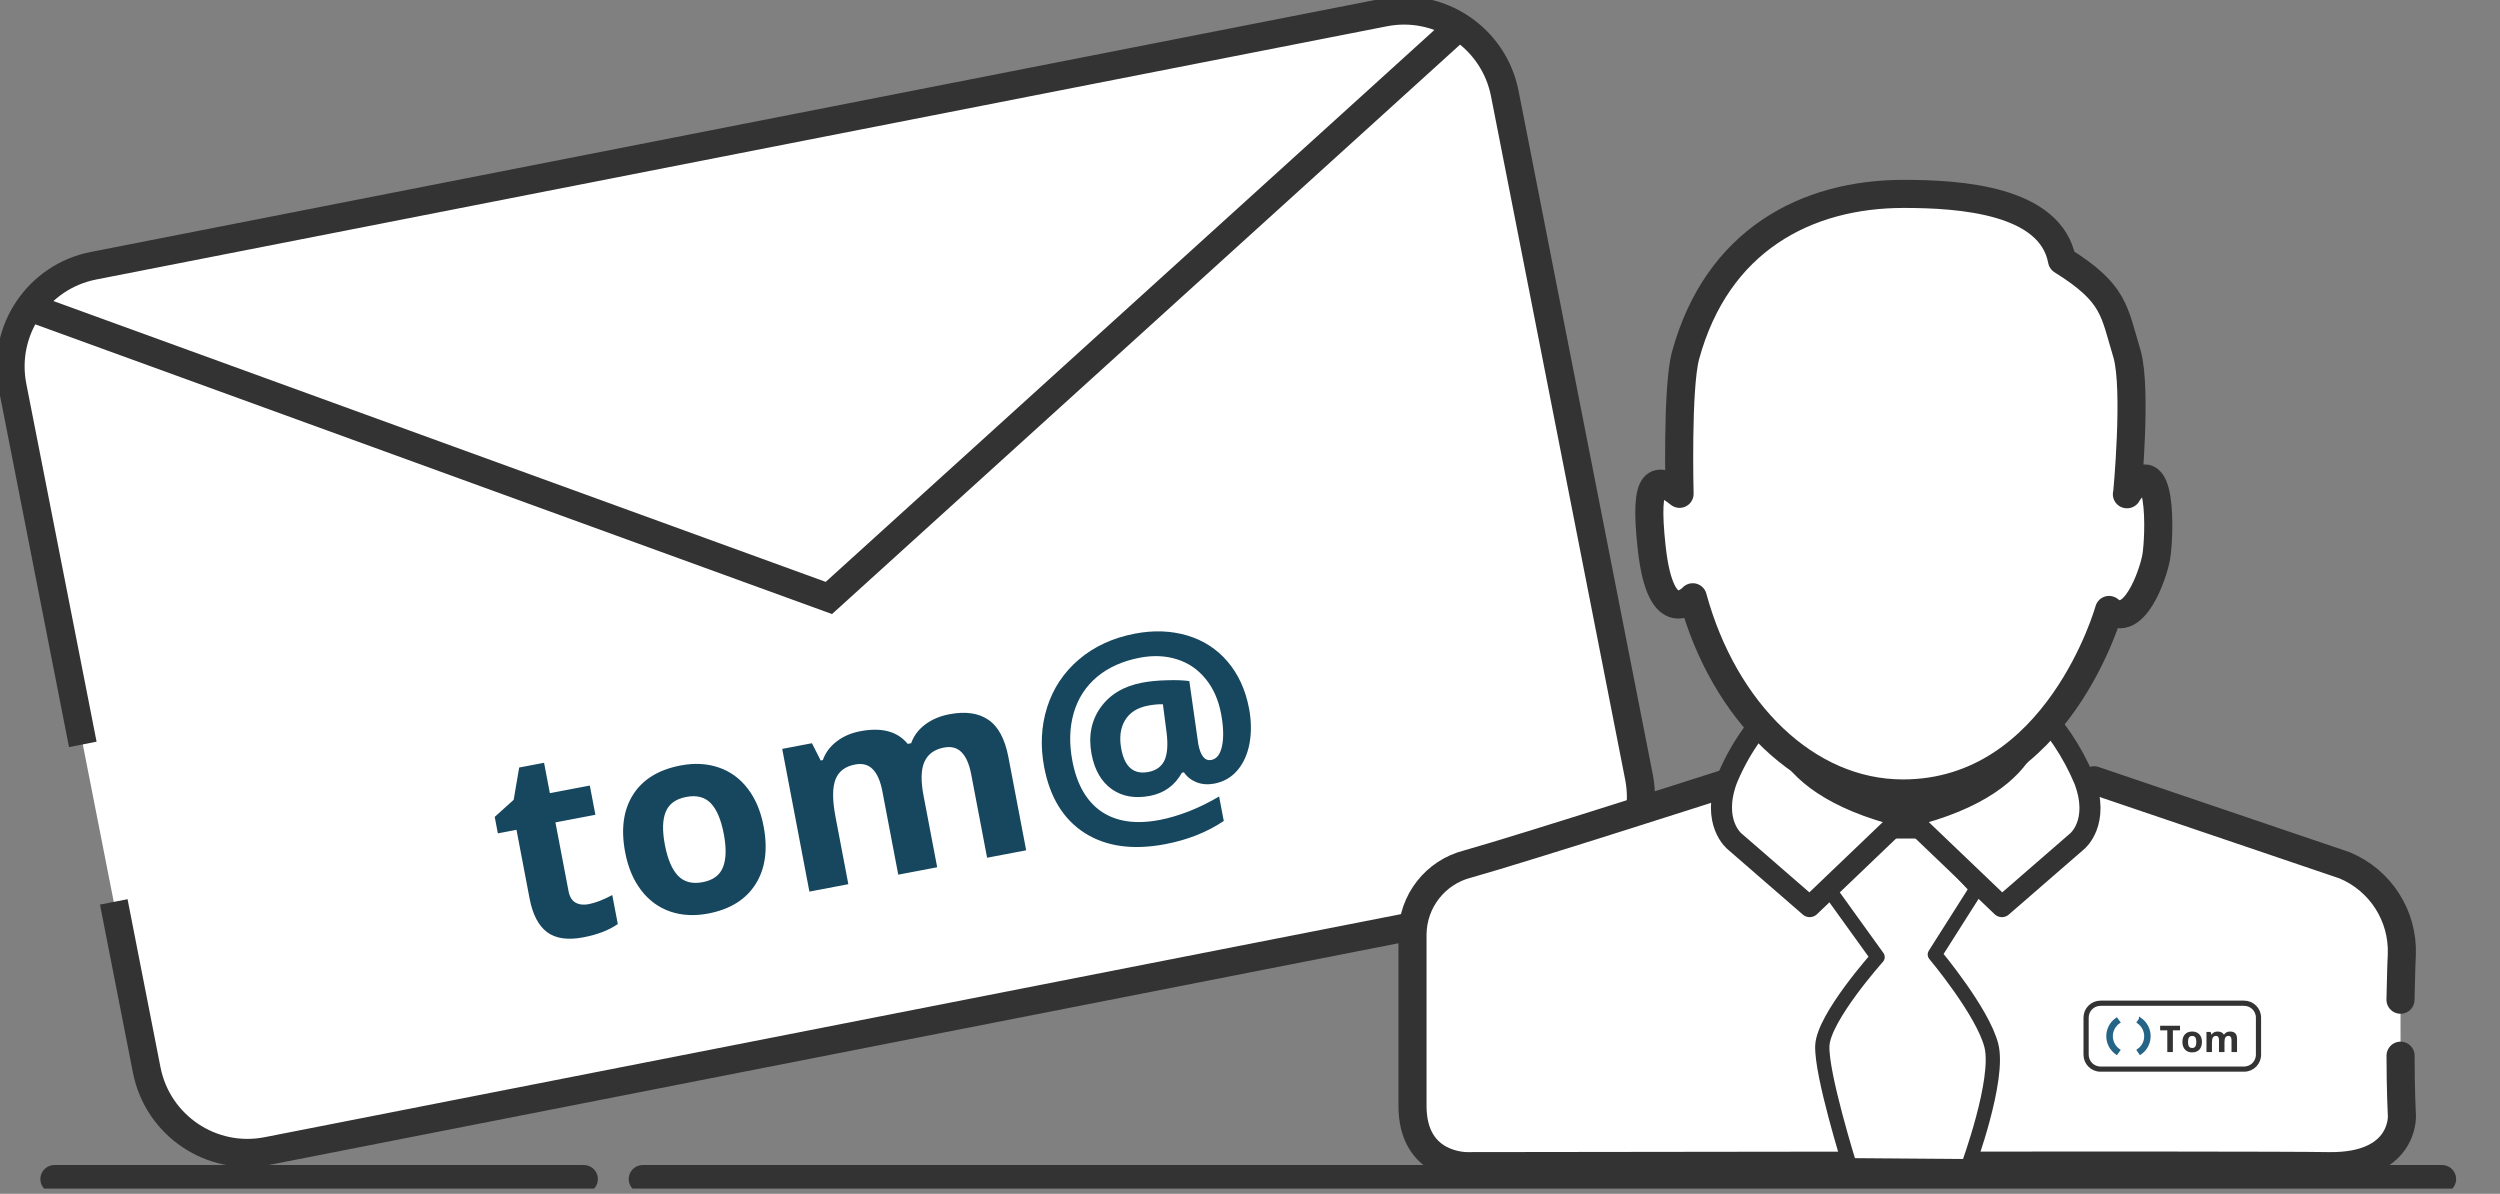 <svg width="356" height="170" viewBox="0 0 356 170" fill="none" xmlns="http://www.w3.org/2000/svg">
<rect x="0" y="0" width="356" height="170" fill="#808080" stroke="none"/>
<g clip-path="url(#clip0_0_727)">
<path d="M11.79 106L1.78 55.01C0.23 47.09 5.38 39.4 13.31 37.84L197.11 1.78C205.03 0.22 212.72 5.39 214.28 13.31L233.39 110.65C234.95 118.57 229.78 126.26 221.86 127.82L38.06 163.9C30.13 165.46 22.45 160.29 20.89 152.36L16.2 128.43" fill="white"/>
<path d="M11.79 106L1.78 55.01C0.23 47.09 5.38 39.4 13.31 37.84L197.11 1.78C205.03 0.22 212.72 5.39 214.28 13.31L233.39 110.65C234.95 118.57 229.78 126.26 221.86 127.82L38.06 163.9C30.13 165.46 22.45 160.29 20.89 152.36L16.2 128.43" stroke="#333333" stroke-width="4" stroke-miterlimit="10"/>
<path d="M4.2 43.76L26.4 51.83L118.03 85.15L195.47 14.94L207.76 3.79" fill="white"/>
<path d="M4.2 43.76L26.4 51.83L118.03 85.15L195.47 14.94L207.76 3.79" stroke="#333333" stroke-width="4" stroke-miterlimit="10"/>
<path d="M83.819 128.755C84.788 128.571 85.911 128.137 87.188 127.454L87.974 131.581C86.71 132.462 85.072 133.094 83.061 133.478C80.843 133.9 79.119 133.651 77.888 132.73C76.668 131.795 75.844 130.206 75.416 127.964L73.549 118.166L70.895 118.672L70.448 116.327L73.148 113.89L73.931 109.295L77.475 108.62L78.3 112.946L83.99 111.862L84.783 116.025L79.093 117.109L80.961 126.907C81.111 127.695 81.44 128.235 81.948 128.528C82.468 128.818 83.091 128.894 83.819 128.755ZM94.682 120.318C95.065 122.329 95.682 123.788 96.533 124.693C97.396 125.596 98.573 125.906 100.063 125.622C101.542 125.34 102.505 124.629 102.954 123.489C103.412 122.334 103.448 120.744 103.062 118.72C102.679 116.709 102.064 115.262 101.218 114.381C100.372 113.5 99.203 113.201 97.713 113.485C96.234 113.767 95.263 114.473 94.801 115.604C94.336 116.722 94.296 118.294 94.682 120.318ZM108.734 117.639C109.364 120.948 108.985 123.702 107.595 125.901C106.206 128.1 103.954 129.496 100.839 130.089C98.888 130.461 97.086 130.365 95.434 129.801C93.779 129.224 92.4 128.213 91.295 126.765C90.19 125.318 89.435 123.528 89.028 121.395C88.395 118.074 88.77 115.328 90.152 113.155C91.534 110.983 93.794 109.598 96.933 109C98.884 108.628 100.686 108.724 102.338 109.288C103.991 109.852 105.368 110.852 106.47 112.287C107.573 113.722 108.327 115.507 108.734 117.639ZM133.455 123.497L127.911 124.553L125.649 112.683C125.369 111.216 124.912 110.167 124.276 109.534C123.65 108.888 122.81 108.665 121.756 108.866C120.338 109.136 119.407 109.853 118.964 111.018C118.52 112.182 118.526 113.959 118.981 116.346L120.803 125.908L115.258 126.965L111.385 106.641L115.621 105.834L116.862 108.291L117.171 108.232C117.538 107.195 118.187 106.318 119.118 105.6C120.047 104.871 121.177 104.379 122.51 104.125C125.552 103.545 127.802 104.146 129.259 105.928L129.75 105.835C130.115 104.786 130.776 103.9 131.731 103.178C132.698 102.454 133.848 101.964 135.181 101.71C137.484 101.271 139.336 101.534 140.738 102.497C142.15 103.447 143.104 105.224 143.6 107.83L146.126 121.082L140.563 122.142L138.301 110.271C138.021 108.805 137.564 107.756 136.928 107.123C136.303 106.476 135.463 106.253 134.408 106.454C133.051 106.713 132.126 107.392 131.632 108.491C131.15 109.587 131.11 111.19 131.512 113.298L133.455 123.497ZM177.86 100.867C178.193 102.612 178.219 104.265 177.938 105.826C177.656 107.374 177.084 108.657 176.223 109.676C175.362 110.694 174.259 111.331 172.914 111.587C172.017 111.758 171.183 111.697 170.411 111.405C169.637 111.1 169.032 110.625 168.595 109.98L168.304 110.036C167.293 111.848 165.776 112.948 163.752 113.333C161.607 113.742 159.794 113.422 158.313 112.373C156.829 111.312 155.874 109.66 155.447 107.418C154.96 104.861 155.379 102.646 156.705 100.773C158.031 98.9 160.003 97.715 162.621 97.216C163.663 97.017 164.828 96.902 166.115 96.87C167.413 96.824 168.494 96.862 169.359 96.986L170.635 105.955C170.956 107.64 171.577 108.395 172.498 108.219C173.274 108.071 173.784 107.39 174.03 106.175C174.273 104.948 174.221 103.42 173.872 101.59C173.5 99.638 172.766 97.995 171.67 96.659C170.572 95.311 169.208 94.384 167.58 93.878C165.963 93.37 164.209 93.296 162.319 93.656C159.871 94.123 157.84 95.031 156.226 96.381C154.612 97.731 153.501 99.45 152.894 101.537C152.297 103.61 152.235 105.889 152.709 108.373C153.346 111.718 154.727 114.118 156.85 115.572C158.983 117.011 161.746 117.408 165.14 116.761C166.424 116.516 167.81 116.108 169.296 115.536C170.779 114.952 172.215 114.245 173.601 113.415L174.267 116.906C171.883 118.503 169.11 119.603 165.947 120.206C161.342 121.083 157.517 120.556 154.474 118.624C151.443 116.69 149.516 113.566 148.694 109.252C148.124 106.258 148.261 103.419 149.105 100.733C149.96 98.034 151.467 95.762 153.628 93.918C155.798 92.06 158.465 90.83 161.628 90.227C164.294 89.719 166.779 89.811 169.084 90.502C171.388 91.193 173.302 92.436 174.824 94.23C176.347 96.025 177.359 98.237 177.86 100.867ZM159.678 106.687C160.166 109.244 161.451 110.324 163.536 109.927C164.627 109.719 165.384 109.179 165.808 108.307C166.23 107.423 166.336 106.103 166.127 104.347L165.598 100.284C164.954 100.269 164.245 100.335 163.469 100.483C161.954 100.771 160.863 101.469 160.195 102.576C159.539 103.681 159.366 105.051 159.678 106.687Z" fill="#16475F"/>
<path d="M347.75 167.9H91.53" stroke="#333333" stroke-width="4" stroke-miterlimit="10" stroke-linecap="round"/>
<path d="M83.135 167.9H7.75" stroke="#333333" stroke-width="4" stroke-miterlimit="10" stroke-linecap="round"/>
<path d="M341.83 142.36C341.91 140.09 341.91 137.91 342.02 135.92C342.22 130.4 338.97 125.34 333.87 123.22L298.19 111.11C274.11 123.99 247.14 111.11 247.14 111.11C247.14 111.11 217.1 120.77 208.98 123.04C204.4 124.21 201.18 128.32 201.14 133.05V157.48C201.14 166.29 208.98 166.06 208.98 166.06C208.98 166.06 320.63 165.87 331.52 166.06C342.41 166.25 342.03 158.91 342.03 158.91C342.03 158.91 341.84 155.22 341.84 150.33" fill="white"/>
<path d="M341.83 142.36C341.91 140.09 341.91 137.91 342.02 135.92C342.22 130.4 338.97 125.34 333.87 123.22L298.19 111.11C274.11 123.99 247.14 111.11 247.14 111.11C247.14 111.11 217.1 120.77 208.98 123.04C204.4 124.21 201.18 128.32 201.14 133.05V157.48C201.14 166.29 208.98 166.06 208.98 166.06C208.98 166.06 320.63 165.87 331.52 166.06C342.41 166.25 342.03 158.91 342.03 158.91C342.03 158.91 341.84 155.22 341.84 150.33" stroke="#333333" stroke-width="4" stroke-linecap="round" stroke-linejoin="round"/>
<path d="M260.35 126.54L267.37 136.29C267.37 136.29 259.69 144.88 259.5 148.89C259.31 152.91 263.39 165.93 263.39 165.93L280.25 166.06C280.25 166.06 284.8 153.74 283.57 148.89C282.34 144.05 275.52 135.92 275.52 135.92L281.48 126.53L273.91 118.39H268.79L260.35 126.53V126.54Z" fill="white" stroke="#333333" stroke-width="2.03" stroke-linecap="round" stroke-linejoin="round"/>
<path d="M253.25 100.22C253.25 100.22 250.51 111.29 271.06 116.32L257.7 129.1L247 119.81C247 119.81 243.7 117.17 245.88 111.1C247.55 107 250.06 103.29 253.25 100.22Z" fill="white" stroke="#333333" stroke-width="3" stroke-linecap="round" stroke-linejoin="round"/>
<path d="M289.52 100.22C289.52 100.22 292.26 111.29 271.71 116.32L285.07 129.1L295.77 119.81C295.77 119.81 299.09 117.17 296.82 111.1C295.12 107.03 292.64 103.34 289.52 100.22Z" fill="white" stroke="#333333" stroke-width="3" stroke-linecap="round" stroke-linejoin="round"/>
<path d="M302.87 70.38C308.08 62.81 307.52 76.63 307.05 79.29C306.58 81.95 303.83 89.7 300.33 86.86C300.33 86.86 293.05 112.99 270.97 112.99C257.24 112.99 245.49 101.35 241.05 85.05C241.05 85.05 236.5 90.09 235.19 77.9C234.07 67.67 235.95 67.76 239.17 70.32C239.17 70.32 238.78 55.2 240.02 50.63C244.5 34.25 257.18 27.61 271.09 27.61C279.14 27.61 292.01 28.47 293.63 37.08C301.2 41.81 301.01 44.23 302.9 50.44C304.32 55.52 302.9 70.38 302.9 70.38H302.87Z" fill="white" stroke="#333333" stroke-width="4" stroke-linecap="round" stroke-linejoin="round"/>
<path d="M304.78 145.12L304.48 145.56C305.58 146.33 305.86 147.84 305.09 148.95C304.92 149.19 304.72 149.39 304.48 149.55L304.78 149.99C306.13 149.05 306.46 147.2 305.52 145.85C305.32 145.56 305.07 145.31 304.78 145.11V145.12Z" fill="#246487" stroke="#246487" stroke-width="0.39" stroke-miterlimit="10"/>
<path d="M301.4 149.99L301.72 149.55C300.62 148.78 300.34 147.27 301.11 146.17C301.28 145.93 301.48 145.72 301.72 145.56L301.4 145.12C300.05 146.06 299.73 147.92 300.67 149.26C300.87 149.54 301.12 149.79 301.4 149.99Z" fill="#246487" stroke="#246487" stroke-width="0.39" stroke-miterlimit="10"/>
<path d="M319.56 142.86H299.11C297.978 142.86 297.06 143.778 297.06 144.91V150.19C297.06 151.322 297.978 152.24 299.11 152.24H319.56C320.692 152.24 321.61 151.322 321.61 150.19V144.91C321.61 143.778 320.692 142.86 319.56 142.86Z" stroke="#333333" stroke-width="0.74" stroke-miterlimit="10"/>
<path d="M309.417 149.81H308.623V146.724H307.605V146.062H310.435V146.724H309.417V149.81ZM311.573 148.372C311.573 148.656 311.62 148.87 311.712 149.015C311.806 149.161 311.958 149.233 312.168 149.233C312.377 149.233 312.526 149.161 312.617 149.018C312.709 148.873 312.755 148.657 312.755 148.372C312.755 148.088 312.709 147.875 312.617 147.734C312.524 147.592 312.373 147.521 312.163 147.521C311.954 147.521 311.804 147.592 311.712 147.734C311.62 147.874 311.573 148.087 311.573 148.372ZM313.555 148.372C313.555 148.839 313.432 149.203 313.186 149.467C312.94 149.73 312.597 149.861 312.158 149.861C311.883 149.861 311.64 149.802 311.43 149.682C311.22 149.561 311.058 149.387 310.945 149.161C310.833 148.936 310.776 148.673 310.776 148.372C310.776 147.904 310.898 147.54 311.143 147.28C311.387 147.02 311.731 146.89 312.173 146.89C312.448 146.89 312.691 146.95 312.901 147.07C313.111 147.189 313.273 147.361 313.386 147.585C313.499 147.809 313.555 148.071 313.555 148.372ZM316.767 149.81H315.985V148.136C315.985 147.929 315.95 147.775 315.88 147.672C315.812 147.568 315.703 147.516 315.554 147.516C315.354 147.516 315.209 147.589 315.119 147.736C315.028 147.883 314.983 148.125 314.983 148.462V149.81H314.201V146.944H314.798L314.903 147.311H314.947C315.024 147.179 315.135 147.077 315.28 147.003C315.425 146.928 315.592 146.89 315.78 146.89C316.209 146.89 316.5 147.03 316.652 147.311H316.721C316.798 147.177 316.911 147.074 317.059 147C317.21 146.927 317.379 146.89 317.567 146.89C317.891 146.89 318.137 146.974 318.302 147.141C318.47 147.307 318.554 147.574 318.554 147.941V149.81H317.769V148.136C317.769 147.929 317.734 147.775 317.664 147.672C317.596 147.568 317.487 147.516 317.339 147.516C317.147 147.516 317.004 147.584 316.908 147.721C316.814 147.858 316.767 148.075 316.767 148.372V149.81Z" fill="#333333"/>
</g>
<defs>
<clipPath id="clip0_0_727">
<rect width="355.39" height="169.26" fill="white"/>
</clipPath>
</defs>
</svg>

